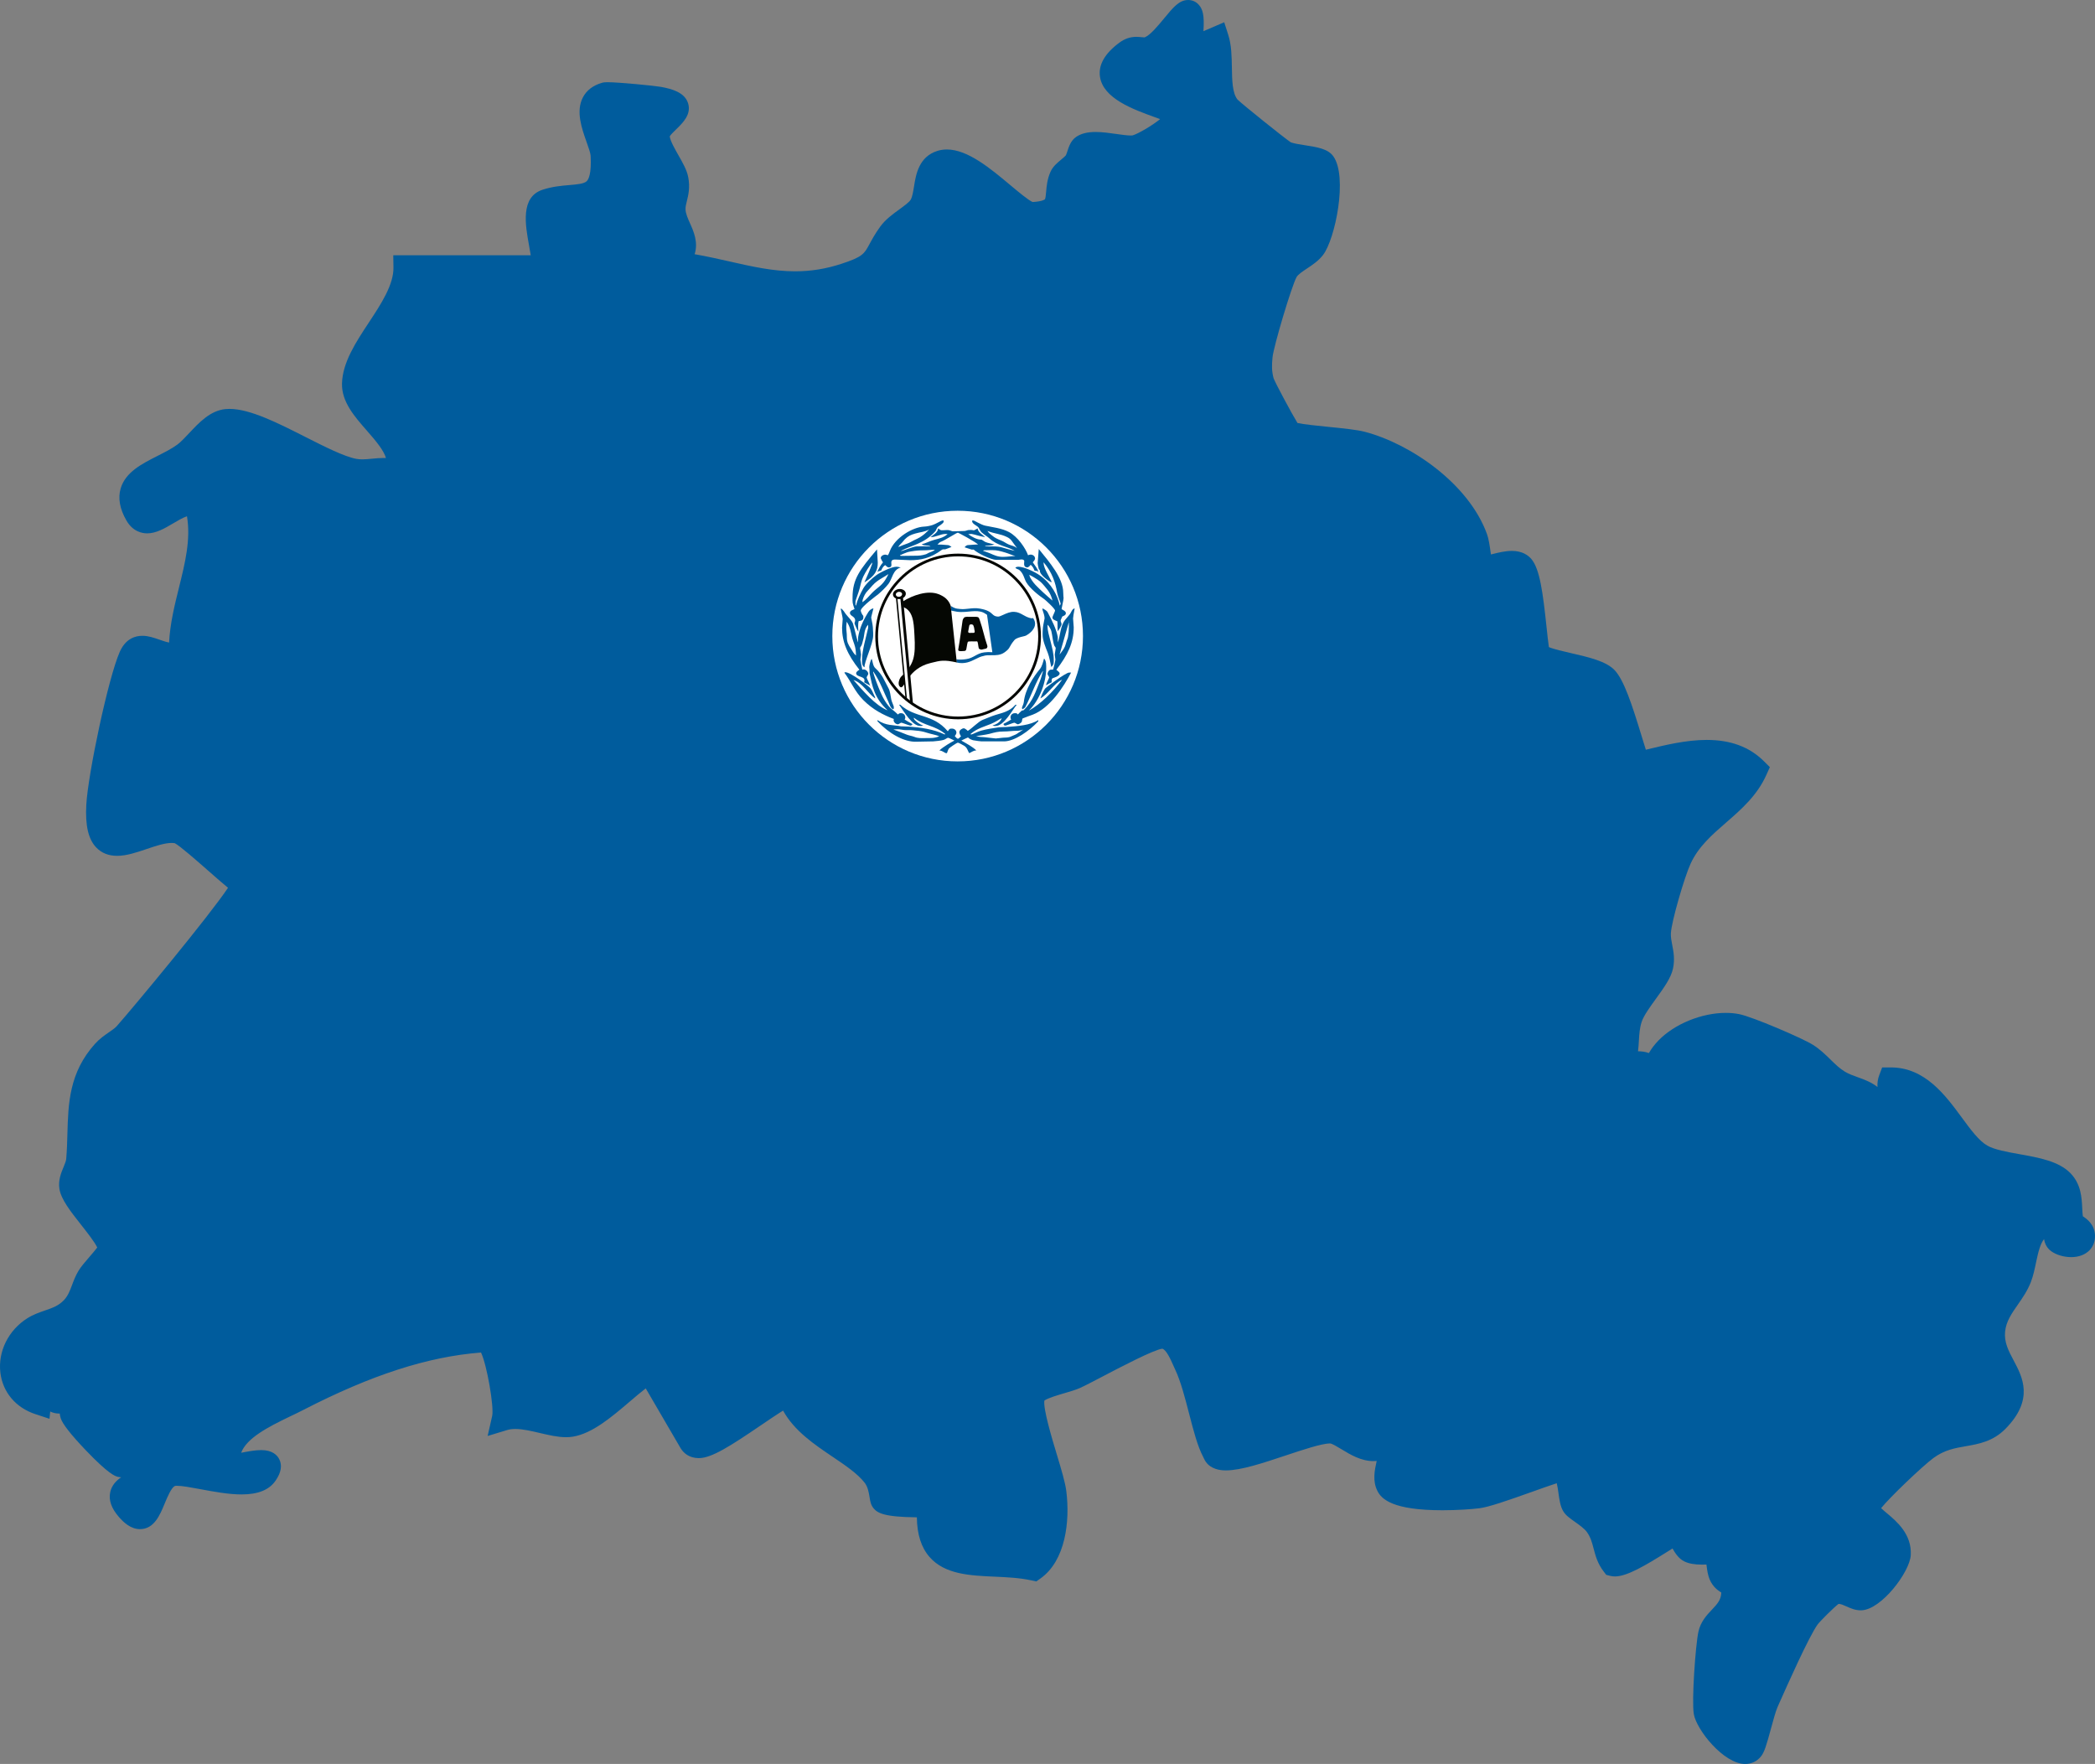 <svg width="443" height="373" viewBox="0 0 443 373" fill="none" xmlns="http://www.w3.org/2000/svg">
<rect x="0" y="0" width="443" height="373" fill="#808080" stroke="none"/>
<path d="M242.162 7.867C242.116 7.888 242.065 7.903 241.931 7.903C241.788 7.903 241.598 7.883 241.378 7.862C241.065 7.831 240.706 7.79 240.296 7.79C238.998 7.79 237.829 8.186 236.717 9.007C233.62 11.29 232.23 13.718 232.594 16.217C233.261 20.826 239.598 23.12 244.223 24.793C244.562 24.916 244.941 25.055 245.31 25.188C243.649 26.553 240.583 28.334 239.465 28.637C239.398 28.647 239.285 28.652 239.106 28.652C238.347 28.652 237.25 28.498 236.091 28.334C234.619 28.123 233.091 27.908 231.656 27.908C229.907 27.908 228.564 28.252 227.549 28.955C226.446 29.72 226.046 30.941 225.723 31.921C225.621 32.234 225.462 32.712 225.385 32.835C225.2 33.071 224.769 33.43 224.39 33.748C223.518 34.477 222.621 35.231 222.139 36.314C221.437 37.89 221.314 39.363 221.211 40.543C221.16 41.118 221.088 41.98 220.939 42.149C220.939 42.149 220.519 42.596 218.355 42.719C217.499 42.375 215.309 40.543 213.694 39.193C209.448 35.637 204.639 31.608 200.219 31.608C199.537 31.608 198.876 31.706 198.255 31.895C194.286 33.122 193.676 36.91 193.276 39.414C193.102 40.497 192.923 41.61 192.569 42.231C192.276 42.745 191.118 43.586 190.184 44.264C188.795 45.275 187.216 46.419 186.129 47.923C185.026 49.452 184.375 50.658 183.852 51.628C182.734 53.701 182.396 54.328 177.873 55.8C174.638 56.858 171.454 57.371 168.136 57.371C163.475 57.371 159.019 56.365 154.307 55.297C151.913 54.754 149.467 54.204 146.883 53.753C147.698 51.223 146.647 48.872 145.919 47.251C145.442 46.183 144.991 45.177 144.96 44.269C144.939 43.745 145.073 43.206 145.242 42.519C145.555 41.246 145.944 39.66 145.534 37.484C145.252 35.965 144.37 34.426 143.442 32.799C142.74 31.567 141.694 29.735 141.622 28.816C141.842 28.452 142.56 27.759 142.996 27.333C144.355 26.014 146.221 24.208 145.508 21.867C144.806 19.568 142.181 18.804 139.709 18.362C138.397 18.126 130.803 17.382 128.475 17.382C128.029 17.382 127.654 17.403 127.275 17.516C125.378 18.065 124.019 19.112 123.24 20.626C121.737 23.551 123.014 27.148 124.04 30.043C124.424 31.126 124.86 32.357 124.891 32.917C125.096 36.75 124.455 37.951 124.05 38.326C123.465 38.87 122.055 38.993 120.42 39.132C118.717 39.275 116.794 39.44 114.713 40.127C110.016 41.672 111.087 47.579 111.867 51.895C111.99 52.583 112.123 53.306 112.226 53.973H83.158L83.199 56.55C83.255 60.219 80.574 64.289 77.979 68.225C75.256 72.351 72.441 76.621 72.318 81.076C72.211 84.945 74.944 88.055 77.584 91.068C79.589 93.356 81.102 95.183 81.62 96.851C81.456 96.846 81.291 96.841 81.122 96.841C80.245 96.841 79.43 96.923 78.641 97C77.938 97.067 77.272 97.134 76.631 97.134C76.159 97.134 75.738 97.098 75.338 97.026C72.749 96.538 68.591 94.429 64.571 92.392C58.823 89.477 52.88 86.464 48.542 86.464C48.239 86.464 47.942 86.48 47.66 86.505C44.461 86.823 42.092 89.353 40.005 91.586C39.107 92.54 38.261 93.444 37.518 93.998C36.344 94.865 34.805 95.645 33.324 96.395C29.991 98.083 26.545 99.828 25.52 103.272C24.909 105.319 25.32 107.603 26.73 110.056C28.093 112.427 30.068 112.781 31.119 112.781C33.036 112.781 34.841 111.714 36.58 110.687C37.559 110.107 38.631 109.476 39.538 109.163C40.364 114.09 39.138 119.037 37.846 124.246C36.918 128.003 35.959 131.862 35.754 135.87C35.108 135.742 34.406 135.501 33.724 135.265C32.565 134.859 31.37 134.443 30.104 134.443C28.611 134.443 26.571 135.028 25.33 137.825C22.884 143.327 18.592 163.757 18.249 170.188C18.013 174.581 18.674 177.439 20.336 179.189C21.459 180.375 22.945 180.97 24.771 180.97C26.755 180.97 28.909 180.242 30.985 179.538C32.862 178.902 34.805 178.245 36.282 178.245C36.533 178.245 36.764 178.266 36.969 178.302C38.061 178.871 41.758 182.12 43.989 184.08C45.578 185.476 47.035 186.759 48.214 187.724C44.368 193.528 28.478 212.691 24.689 216.982C24.325 217.392 23.704 217.823 23.043 218.275C22.115 218.916 21.059 219.645 20.11 220.697C14.603 226.804 14.429 233.384 14.254 239.747C14.208 241.477 14.157 243.268 14.003 245.059C13.967 245.5 13.711 246.111 13.444 246.763C12.921 248.02 12.275 249.58 12.567 251.407C12.926 253.634 14.906 256.144 17.198 259.049C18.305 260.455 20.084 262.708 20.561 263.796C20.166 264.324 19.438 265.171 18.961 265.72C18.008 266.829 17.105 267.871 16.593 268.723C15.977 269.754 15.582 270.796 15.239 271.715C14.777 272.941 14.383 273.998 13.531 274.907C12.398 276.113 11.055 276.575 9.496 277.113C8.347 277.509 7.045 277.955 5.789 278.745C1.774 281.265 -0.467 285.797 0.082 290.287C0.584 294.403 3.343 297.667 7.471 299.022L10.465 300.007L10.619 298.473C11.183 298.745 11.788 298.899 12.45 298.899C12.511 298.899 12.567 298.899 12.629 298.899C12.665 299.227 12.737 299.566 12.844 299.91C13.224 301.106 15.003 303.374 18.136 306.658C22.971 311.724 24.33 312.114 24.843 312.263C25.135 312.345 25.402 312.37 25.622 312.376C24.545 313.109 23.617 314.095 23.304 315.537C22.945 317.2 23.561 318.955 25.125 320.751C26.094 321.865 27.611 323.348 29.606 323.343C32.59 323.343 33.821 320.356 34.811 317.959C35.359 316.635 36.272 314.423 37.036 314.203C37.036 314.203 37.149 314.177 37.42 314.177C38.528 314.177 40.425 314.531 42.435 314.906C45.199 315.419 48.327 316.004 51.08 316.004C54.572 316.004 56.925 315.049 58.274 313.089C59.464 311.365 59.715 309.83 59.033 308.521C58.582 307.659 57.556 306.628 55.239 306.628C53.936 306.628 52.372 306.925 50.993 307.192C52.136 304.154 56.423 301.855 61.443 299.458C62.386 299.007 63.279 298.581 64.104 298.155C78.461 290.754 90.454 286.869 101.714 285.997C102.986 288.676 104.478 297.482 104.078 299.392L103.114 303.641L107.283 302.378C107.765 302.235 108.313 302.163 108.965 302.163C110.544 302.163 112.395 302.599 114.179 303.02C116.025 303.451 117.933 303.903 119.691 303.903C120.204 303.903 120.691 303.867 121.148 303.79C125.255 303.107 129.27 299.689 133.151 296.384C134.336 295.373 135.479 294.398 136.546 293.582L143.929 306.243L143.991 306.34C144.565 307.228 145.672 308.29 147.703 308.326H147.785C150.497 308.326 154.553 305.699 160.911 301.372C162.398 300.361 164.249 299.099 165.588 298.278C167.936 302.558 172.207 305.442 176.048 308.034C178.781 309.876 181.36 311.621 182.862 313.566C183.524 314.428 183.724 315.665 183.872 316.573C184.016 317.466 184.139 318.241 184.724 318.939C185.534 319.909 186.862 320.782 193.876 320.843C193.917 324.461 194.804 327.217 196.553 329.229C199.773 332.919 205.105 333.16 210.269 333.391C212.879 333.509 215.576 333.632 218.037 334.166L219.134 334.402L220.047 333.75C225.298 329.999 226.292 321.747 225.472 315.27C225.241 313.433 224.405 310.667 223.441 307.464C222.426 304.103 220.57 297.934 220.837 296.158C221.56 295.619 223.872 294.947 225.149 294.573C226.359 294.218 227.502 293.885 228.369 293.495C229.425 293.018 231.179 292.099 233.204 291.037C236.722 289.194 244.013 285.376 245.767 285.191C246.613 285.376 247.572 287.526 248.089 288.696C248.238 289.025 248.377 289.343 248.515 289.636C249.679 292.104 250.576 295.573 251.443 298.925C252.356 302.455 253.217 305.791 254.412 308.059C254.453 308.142 254.489 308.219 254.519 308.285C254.801 308.886 255.319 309.999 257.016 310.59C257.657 310.815 258.385 310.923 259.231 310.923C262.39 310.923 267.005 309.389 271.886 307.762C275.455 306.571 279.501 305.227 281.234 305.216C281.669 305.237 282.885 305.976 283.69 306.463C285.52 307.577 287.802 308.958 290.432 308.958C290.663 308.958 290.889 308.947 291.109 308.927C290.658 310.923 290.202 313.166 291.268 315.275C292.15 317.025 294.534 319.35 305.03 319.35C308.097 319.35 311.153 319.14 312.819 318.929C314.824 318.678 318.747 317.313 324.069 315.414C325.833 314.782 327.909 314.043 329.186 313.638C329.345 314.274 329.473 315.178 329.55 315.747C329.75 317.169 329.935 318.513 330.555 319.555C331.063 320.412 331.914 321.013 332.991 321.777C333.909 322.424 335.047 323.23 335.575 323.979C336.365 325.098 336.647 326.186 336.975 327.438C337.365 328.926 337.805 330.615 339.113 332.313L339.651 333.011L340.503 333.227C340.815 333.304 341.149 333.345 341.492 333.345C344.035 333.345 347.886 331.056 352.66 328.064C352.983 327.864 353.326 327.643 353.66 327.438C354.275 328.5 355.003 329.604 356.157 330.168C357.105 330.63 358.3 330.846 359.915 330.846C360.233 330.846 360.546 330.835 360.838 330.825C360.977 332.072 361.161 333.165 361.525 334.002C362.243 335.644 363.33 336.337 363.976 336.747C363.976 336.747 363.976 336.809 363.976 336.84C363.889 338.302 363.202 339.098 361.992 340.376C360.931 341.495 359.613 342.885 359.146 345.01C358.526 347.817 357.695 359.528 358.162 362.418C358.7 365.743 364.474 373 369.027 373C370.396 373 371.601 372.405 372.432 371.322C373.098 370.449 373.529 369.033 374.488 365.497C374.954 363.783 375.482 361.843 375.852 361.012L376.139 360.36C377.862 356.485 382.435 346.195 384.333 343.517C384.815 342.86 387.706 339.96 388.763 339.154C388.778 339.154 388.799 339.154 388.814 339.154C389.26 339.154 389.839 339.411 390.45 339.688C391.311 340.073 392.29 340.509 393.459 340.509H393.598C397.823 340.381 403.853 332.401 404.043 328.829C404.279 324.41 401.084 321.726 398.972 319.956C398.602 319.648 398.115 319.237 397.772 318.903C399.643 316.574 406.55 309.989 408.832 308.306C411.155 306.597 413.375 306.207 415.723 305.801C418.395 305.334 421.425 304.806 424.055 302.142C430.183 295.933 427.66 291.175 425.814 287.706C424.707 285.622 423.753 283.821 423.994 281.542C424.219 279.407 425.363 277.765 426.686 275.866C427.691 274.419 428.732 272.921 429.439 271.088C429.947 269.77 430.244 268.353 430.526 266.988C431.024 264.607 431.439 263.026 432.229 262.01C432.377 262.929 432.782 263.883 433.741 264.576C434.808 265.351 436.433 265.828 437.977 265.828C439.52 265.828 440.925 265.325 441.838 264.371C442.643 263.534 443.043 262.436 442.996 261.199C442.909 258.915 441.274 257.735 440.427 257.186C440.361 256.683 440.33 256.093 440.299 255.477C440.192 253.234 440.058 250.437 437.864 248.133C435.413 245.557 431.157 244.792 427.04 244.058C424.435 243.591 421.743 243.114 420.225 242.241C418.446 241.225 416.682 238.829 414.816 236.288C411.349 231.577 407.037 225.711 399.828 225.711L397.992 225.721L397.377 227.348C397.059 228.185 396.956 229.021 397.003 229.848C395.649 228.79 394.193 228.272 392.849 227.79C391.88 227.446 390.968 227.117 390.096 226.599C389.009 225.947 388.076 225.034 387.086 224.064C385.984 222.986 384.845 221.867 383.348 220.928C381.015 219.466 370.555 215.011 367.822 214.457C366.925 214.272 365.956 214.18 364.94 214.18C359.803 214.18 354.075 216.525 350.686 220.02C349.876 220.856 349.204 221.744 348.671 222.673C347.866 222.37 347.03 222.304 346.368 222.293C346.466 221.513 346.512 220.764 346.553 220.051C346.635 218.675 346.712 217.382 347.143 216.063C347.568 214.765 348.953 212.85 350.178 211.162C351.804 208.914 353.342 206.795 353.762 204.819C354.188 202.833 353.875 201.226 353.598 199.81C353.424 198.922 353.28 198.157 353.316 197.357C353.439 194.852 356.193 185.42 357.49 182.618C359.151 179.02 361.992 176.546 365.007 173.924C368.227 171.122 371.56 168.222 373.529 163.814L374.247 162.213L373.001 160.976C369.94 157.938 365.981 156.46 360.895 156.46C356.562 156.46 352.101 157.543 348.168 158.497C348.122 158.507 348.071 158.523 348.025 158.533C347.758 157.702 347.45 156.686 347.173 155.787C345.112 149.018 343.369 143.676 341.354 141.639C339.523 139.791 335.975 138.975 332.222 138.113C330.699 137.764 328.509 137.261 327.52 136.835C327.361 135.762 327.202 134.238 327.033 132.652C326.253 125.314 325.612 120.346 323.823 118.216C323.161 117.431 321.91 116.492 319.695 116.492C318.3 116.492 316.88 116.841 315.624 117.154C315.511 117.184 315.388 117.21 315.265 117.241C315.019 115.414 314.793 113.941 314.445 112.971C310.604 102.291 298.267 93.839 288.607 91.309C286.93 90.868 283.972 90.57 280.844 90.257C278.711 90.041 275.614 89.733 274.363 89.446C273.183 87.532 269.748 81.132 269.307 79.983C268.902 78.402 268.912 77.34 269.081 75.584C269.312 73.213 273.112 60.512 274.163 58.597C274.47 58.043 275.429 57.407 276.352 56.791C277.506 56.026 278.813 55.159 279.772 53.907C282.331 50.561 285.038 37.397 281.936 33.045C280.813 31.47 278.567 31.12 275.968 30.715C274.911 30.551 273.609 30.351 272.958 30.104C271.497 29.124 262.764 22.114 261.688 21.057C260.575 19.707 260.529 16.936 260.488 14.262C260.447 11.927 260.411 9.515 259.719 7.364L258.867 4.706L254.473 6.595C254.704 3.177 254.309 1.95 253.514 1.037C252.93 0.364 252.125 0 251.243 0C249.361 0 248.105 1.524 246.202 3.834C245.028 5.26 243.254 7.411 242.131 7.862L242.162 7.867Z" fill="#005C9D"/>
<g clip-path="url(#clip0_166_401)">
<path d="M202.5 161C217.136 161 229 149.136 229 134.5C229 119.864 217.136 108 202.5 108C187.864 108 176 119.864 176 134.5C176 149.136 187.864 161 202.5 161Z" fill="white"/>
<path d="M185.661 134.584C185.661 125.244 193.258 117.647 202.599 117.647C211.94 117.647 219.536 125.243 219.536 134.584C219.536 143.925 211.938 151.519 202.599 151.519C193.259 151.519 185.661 143.922 185.661 134.584ZM185.084 134.584C185.084 144.242 192.941 152.098 202.599 152.098C212.256 152.098 220.113 144.241 220.113 134.584C220.113 124.927 212.256 117.069 202.599 117.069C192.941 117.069 185.084 124.927 185.084 134.584Z" fill="#050703"/>
<path d="M218.385 118.902C218.499 118.79 218.602 118.667 218.691 118.535C218.798 118.377 218.868 118.222 218.868 118.102C218.868 117.599 218.397 117.27 217.931 117.27C217.743 117.277 217.558 117.325 217.39 117.412C216.847 115.899 215.202 113.49 213.374 112.511C211.798 111.67 209.849 111.486 208.31 111.148C207.418 110.949 206.041 110.064 205.869 110.068H205.571V110.311C205.705 110.87 206.663 111.166 206.93 111.573C207.13 111.893 207.283 112.316 207.587 112.593C208.097 113.06 208.772 113.433 209.179 113.814C210.946 115.451 212.996 115.522 214.576 116.464C212.079 115.946 211.923 115.538 209.967 115.538C209.386 115.538 208.922 115.555 208.267 115.492C208.326 115.458 208.407 115.433 208.397 115.389C209.032 115.407 209.667 115.329 210.278 115.158C209.631 114.916 208.975 114.863 208.387 114.614C207.996 114.449 207.696 114.091 207.402 114.1C206.596 114.126 205.415 113.475 204.733 112.95L205.46 112.905C206.402 113.086 207.45 113.476 208.335 113.577C207.658 112.982 206.804 112.538 206.727 111.731C206.417 111.869 206.086 112.143 205.912 112.143C205.739 112.143 205.669 112.022 204.836 112.074C204.551 112.092 204.223 112.282 203.937 112.282C201.72 112.341 201.651 112.351 201.477 112.351C201.304 112.351 200.822 112.109 200.545 112.092C200.06 112.048 199.506 112.161 199.021 112.117C198.785 112.1 198.549 111.801 198.376 111.733C198.342 112.646 197.193 113.174 196.768 113.576C197.839 113.616 198.879 112.906 199.919 112.906C200.092 112.906 200.25 112.902 200.369 112.945C199.471 113.737 198.48 113.894 197.484 114.172C196.6 114.414 195.668 114.924 194.895 115.081C195.429 115.481 196.361 115.227 196.766 115.569C196.648 115.612 196.521 115.444 193.821 115.539C193.085 115.565 190.869 116.509 190.635 116.509C190.462 116.509 190.531 116.474 190.531 116.474C192.817 115.266 195.442 114.981 197.774 112.339C197.982 112.104 198.042 111.692 198.284 111.44C198.466 111.249 199.541 110.688 199.537 110.298V110.07H199.238C199.065 110.064 197.868 110.793 197.209 111.013C196.607 111.21 195.981 111.327 195.348 111.358C193.062 111.453 189.271 113.623 188.154 116.534C188.015 116.897 187.911 117.214 187.719 117.413C187.53 117.344 187.346 117.273 187.173 117.273C186.905 117.273 186.238 117.482 186.238 118.039C186.306 118.211 186.387 118.379 186.478 118.541C186.544 118.673 186.627 118.795 186.724 118.906C186.135 119.549 185.775 120.352 185.487 120.94C185.808 120.734 186.076 120.739 186.34 120.636C186.487 120.278 186.723 119.767 187.169 119.493C187.409 119.744 187.736 119.979 187.866 119.979C188.952 119.979 188.22 118.995 188.584 118.54C188.693 118.404 188.901 118.316 189.286 118.316L192.473 118.454C194.639 118.454 196.739 118.075 199.181 116.247C199.398 116.083 199.734 116.201 199.933 116.14C200.358 116.002 200.765 115.82 201.205 115.653C200.982 115.481 200.697 115.285 200.48 115.267C199.233 115.154 198.675 115.128 198.223 115.149C198.492 114.91 198.678 114.667 198.895 114.588C199.848 114.242 202.278 112.633 202.556 112.633C202.642 112.633 206.315 114.587 206.822 115.148C206.16 115.127 205.741 115.207 204.633 115.266C204.425 115.275 204.085 115.518 203.979 115.73C204.487 115.889 204.971 116.053 205.456 116.209C205.585 116.252 205.832 116.157 205.927 116.244C206.724 116.998 209.605 118.384 210.671 118.384H215.365C215.382 118.384 216.379 118.115 216.565 118.539C216.581 118.59 216.588 118.643 216.585 118.696C216.585 119.069 216.342 119.978 217.243 119.978C217.479 119.978 217.832 119.583 217.941 119.424C218.434 119.832 218.589 120.232 218.744 120.66C219.035 120.755 219.296 120.615 219.618 120.943C219.371 120.22 218.804 119.512 218.385 118.902ZM190.769 114.706C191.005 114.47 191.094 114.276 191.331 114.038C192.024 113.345 192.586 113.091 193.533 112.819C194.692 112.486 195.394 112.512 196.474 111.977C195.771 112.679 195.359 113.091 194.516 113.617C194.077 113.889 193.788 113.986 193.322 114.214C192.734 114.504 192.439 114.741 191.822 114.951C191.076 115.206 190.664 115.382 189.938 115.68C190.193 115.25 190.418 115.057 190.769 114.706ZM196.402 116.888C196.156 116.985 196.025 117.124 195.77 117.204C194.92 117.468 194.384 117.511 193.489 117.511C192.374 117.511 191.742 117.538 190.628 117.546C190.514 117.511 190.286 117.555 190.321 117.441C190.347 117.344 190.479 117.353 190.566 117.309C190.733 117.23 190.839 117.169 191.014 117.099C191.603 116.844 191.97 116.713 192.593 116.607C193.717 116.414 194.374 116.362 195.516 116.362C196.164 116.362 197.021 116.236 197.671 116.236C197.477 116.525 196.735 116.756 196.402 116.888ZM212.099 117.752C210.967 117.752 210.326 117.436 209.282 116.98C208.737 116.744 208.405 116.681 207.851 116.462L208.062 116.356C208.729 116.347 209.115 116.322 209.783 116.322C210.887 116.322 211.503 116.532 212.573 116.839C213.266 117.041 214.004 117.396 214.706 117.571C213.88 117.599 212.924 117.752 212.099 117.752ZM213.385 115.168C212.701 114.887 212.384 114.571 211.701 114.29C210.911 113.965 210.437 113.79 209.778 113.238C209.366 112.895 209.076 112.728 208.804 112.263C210.384 112.921 211.446 112.816 213 113.589C213.833 114.001 214.044 114.571 214.614 115.309C214.791 115.544 214.921 115.668 215.061 115.932C214.534 115.431 214.051 115.44 213.384 115.168H213.385Z" fill="#005C9D"/>
<path fill-rule="evenodd" clip-rule="evenodd" d="M222.551 126.997C222.227 125.699 221.785 124.995 220.91 123.988C220.358 123.347 220.051 122.978 219.331 122.522C218.69 122.118 218.33 121.875 217.654 121.539C217.691 121.759 217.762 121.973 217.865 122.171C218.014 122.399 218.093 122.566 218.251 122.794C218.743 123.505 219.103 123.83 219.717 124.443C220.709 125.434 222.551 126.996 222.551 126.996V126.997ZM219.656 116.094C221.997 118.963 224.829 122.268 224.829 125.343C224.829 126.036 224.898 126.279 224.898 126.451C224.898 126.903 224.483 128.6 224.483 128.739C224.483 128.947 225.384 129.103 225.384 129.674C225.384 130.055 224.947 130.234 224.613 130.372C224.554 130.618 224.275 131.059 224.275 131.233C224.275 131.407 224.483 131.822 224.483 131.995C224.483 132.168 224.061 132.985 223.678 133.484C223.582 132.761 223.652 132.068 223.589 131.392C223.056 131.134 222.543 131.034 222.543 130.54C222.543 130.367 223.097 129.293 223.097 129.12C223.097 128.677 220.982 126.81 220.826 126.705C219.683 125.943 217.784 124.424 217.021 123.142C216.563 122.363 216.466 121.323 215.556 120.535C215.357 120.362 214.783 120.309 214.716 119.992C214.897 119.898 215.097 119.844 215.302 119.834C216.609 119.834 218.847 120.949 219.869 121.66C222.389 123.417 223.651 125.959 224.106 128.079C224.141 127.961 224.275 127.801 224.275 127.628C224.275 127.455 223.66 126.057 223.531 125.278C223.193 123.268 222.49 121.041 220.704 118.932C220.662 118.991 220.671 118.897 220.671 119.07C220.671 120.093 221.984 122.174 222.324 122.908V123.155C221.591 122.773 219.797 121.501 219.883 120.626C219.892 120.496 219.685 120.431 219.648 120.292C219.552 119.954 219.421 119.278 219.421 119.105C219.421 118.932 219.491 118.339 219.652 116.092L219.656 116.094Z" fill="#005C9D"/>
<path fill-rule="evenodd" clip-rule="evenodd" d="M182.419 126.826L182.34 127.34C183.203 126.793 183.742 126.028 184.464 125.306C185.514 124.253 186.313 123.934 187.133 122.722C187.363 122.384 187.685 121.768 187.87 121.396C186.58 122.249 185.604 122.614 184.543 123.74C184.149 124.156 183.937 124.452 183.532 124.859C182.974 125.417 182.649 126.077 182.418 126.831L182.419 126.826ZM185.448 116.164L185.611 118.968C185.611 120.666 185.014 121.769 182.784 123.152C183.329 121.865 183.952 120.55 184.413 119.242V118.933C183.695 119.873 183.066 120.878 182.535 121.936C182.162 122.698 181.965 123.723 181.775 124.45C181.539 125.342 180.902 126.979 180.896 127.152V127.952C180.936 127.94 180.96 128.02 180.996 128.081C181.283 126.876 181.901 125.568 182.543 124.425C183.045 123.524 184.346 122.299 185.351 121.589C186.175 121.009 188.498 119.834 189.598 119.834C189.892 119.854 190.183 119.912 190.463 120.006C188.766 120.456 188.707 122.384 187.866 123.467C187.303 124.194 186.432 125.04 185.67 125.688C185.54 125.802 182.01 128.338 182.01 129.119C182.01 129.222 182.224 129.907 182.532 130.189C182.56 130.248 182.564 130.365 182.564 130.539C182.564 130.946 182.387 131.266 181.578 131.331C181.537 131.405 181.386 131.991 181.505 133.55C181.344 133.422 180.694 131.917 180.694 131.821C180.694 131.648 180.832 131.371 180.832 131.198C180.832 130.305 179.723 130.297 179.723 129.604C179.723 129.074 180.423 128.96 180.695 128.795C180.21 127.382 180.277 127.421 180.277 126.347C180.277 122.388 181.808 120.496 185.451 116.163L185.448 116.164Z" fill="#005C9D"/>
<path fill-rule="evenodd" clip-rule="evenodd" d="M181.012 138.607C180.967 137.598 180.953 137.138 180.625 136.165C180.476 135.716 180.318 135.348 180.204 134.9C179.861 133.584 179.861 132.754 179.125 131.587L179.055 131.446C179.028 131.63 178.947 132.266 178.947 132.451C178.947 133.565 179.072 133.658 179.072 134.772C179.072 135.781 179.406 136.369 179.967 137.211C180.32 137.746 180.511 138.222 181.012 138.607ZM181.424 135.839C181.46 135.78 181.45 135.662 181.45 134.761C181.754 132.87 182.485 131.247 183.621 129.41C183.863 129.011 184.321 128.675 184.698 128.645C184.498 129.438 184.222 130.434 184.222 130.608C184.222 130.782 184.525 131.922 184.568 132.615C184.655 133.793 184.637 134.177 184.637 134.35C184.637 136.175 182.644 140.171 182.824 141.097C182.226 140.886 182.282 139.91 182.282 139.477C182.282 137.546 183.14 134.757 183.577 132.754V132.097C182.665 133.033 182.82 134.362 182.534 135.237C182.421 135.59 182.357 136.037 182.186 136.444C182.091 136.652 181.869 136.881 181.869 137.054C181.869 137.227 182.077 138.232 182.077 138.405C182.077 138.578 181.938 139.341 181.938 139.514C181.938 139.687 182.215 140.858 182.336 141.597C182.905 141.369 183.601 141.95 183.601 142.493C183.601 142.667 183.255 143.082 183.255 143.255C183.255 143.429 183.806 144.387 184.004 144.98C183.547 144.705 183.134 144.499 182.72 144.273C183.257 142.854 181.037 143.308 181.037 142.356C181.037 142.061 181.487 141.754 181.731 141.622C179.139 138.375 178.058 135.686 178.058 132.724C178.058 132.551 178.196 131.061 178.196 130.888C178.196 130.507 177.78 128.904 177.78 128.775C177.78 128.454 178.32 129.006 178.831 129.829C179.361 130.522 180.196 131.251 180.386 131.918C180.776 133.251 181.034 134.55 181.427 135.843L181.424 135.839Z" fill="#005C9D"/>
<path fill-rule="evenodd" clip-rule="evenodd" d="M224.053 138.404C224.491 137.772 224.921 137.369 225.202 136.657C225.369 136.237 225.413 135.973 225.556 135.534C225.66 135.192 225.783 135.008 225.836 134.657C225.967 133.849 226.02 133.385 226.02 132.568V131.537L226.047 131.445L226.02 131.305V131.537L224.053 138.404ZM220.44 128.637C220.811 128.822 221.352 129.112 221.542 129.484C222.46 131.234 223.347 132.959 223.672 134.694V135.842C224.261 134.373 224.143 132.459 225.226 131.072C225.538 130.673 225.961 130.242 226.265 129.825C226.5 129.506 226.72 128.712 227.245 128.645C227.045 129.577 226.908 130.609 226.908 130.782C226.908 130.955 227.046 132.48 227.046 132.653C227.046 135.892 225.792 138.477 223.374 141.624C223.658 141.896 224.067 142.137 224.067 142.389C224.067 143.031 222.707 143.346 222.595 143.407C222.275 143.589 222.413 144.058 222.372 144.281C221.959 144.466 221.558 144.677 221.172 144.913C221.297 144.324 221.85 143.429 221.85 143.256C221.85 143.082 221.505 142.667 221.505 142.494C221.505 142.258 221.751 141.662 222.158 141.61C222.297 141.593 222.505 141.593 222.697 141.573C222.712 141.534 223.168 139.773 223.168 139.479C223.168 139.306 223.03 138.578 223.03 138.405C223.03 138.232 223.238 137.227 223.238 137.054C223.238 136.881 222.979 136.657 222.91 136.441C222.711 135.834 222.622 135.18 222.519 134.565C222.509 134.426 222.486 134.288 222.45 134.153C222.434 134.036 222.411 133.92 222.381 133.806C222.364 133.737 222.346 133.588 222.311 133.458C222.225 133.094 221.912 132.546 221.546 132.099C221.503 132.216 221.507 132.342 221.507 132.514C221.507 134.065 222.823 137.131 222.823 139.513C222.823 140.067 222.898 140.536 222.293 141.036C222.062 140.04 221.916 138.954 221.553 138.036C221.059 136.789 220.468 135.433 220.468 134.143C220.466 133.656 220.489 133.169 220.537 132.684C220.59 132.061 220.883 130.921 220.883 130.748C220.883 130.254 220.661 129.566 220.444 128.95V128.636L220.44 128.637Z" fill="#005C9D"/>
<path d="M220.766 139.238C221.285 139.723 221.225 140.787 221.225 141.316C221.225 144.052 219.959 147.949 217.547 150.267C219.928 148.974 222.714 146.263 224.593 143.725C223.039 144.326 221.562 146.887 219.989 147.679C220.259 147.016 220.546 146.276 220.971 145.625C221.137 145.375 225.392 142.215 226.05 142.223H226.488C224.957 145.141 222.035 149.731 218.361 151.125C217.686 151.376 216.908 151.636 216.224 151.924C216.127 152.121 216.12 152.475 216.068 152.587C215.938 152.899 215.395 153.163 215.231 153.163C215.066 153.163 214.642 152.816 214.469 152.816C214.295 152.816 212.771 153.439 212.598 153.439C212.425 153.439 212.374 153.367 212.223 153.284V153.037C212.723 152.819 213.272 152.475 213.813 152.148C213.728 152.016 213.68 151.864 213.674 151.707C213.674 151.101 214.158 150.807 214.575 150.807C214.851 150.807 215.046 150.779 215.236 151.084C215.413 150.886 215.756 150.511 216.042 150.278C216.155 150.182 216.36 150.262 216.454 150.167C218.482 148.221 219.072 146.015 219.886 144.04C220.154 143.381 220.326 142.657 220.534 141.979C220.538 141.941 220.527 141.902 220.504 141.872C218.969 144.29 218.123 146.946 216.832 149.476C216.753 149.623 216.496 149.837 216.185 149.975C216.168 149.875 216.099 149.841 216.099 149.668C216.099 149.494 216.445 148.902 216.488 148.486C216.766 145.74 218.575 143.045 219.892 141.469C220.36 140.906 220.568 139.976 220.766 139.241L220.766 139.238Z" fill="#005C9D"/>
<path d="M184.335 139.307C184.525 139.84 184.593 140.83 185.061 141.254C186.655 142.692 187.008 143.963 187.866 145.508C188.249 146.183 188.294 147.102 188.467 147.926C188.562 148.403 189.005 149.294 189.003 149.467V149.82L188.834 149.979C188.245 149.672 188.09 148.893 187.873 148.435C186.895 146.379 186.093 144.04 184.671 142.007C184.629 142.066 184.639 141.973 184.639 142.146C184.639 142.32 185.346 144.342 185.763 145.356C186.3 146.681 186.866 147.998 187.863 149.243C188.495 150.039 188.96 150.158 189.871 151.083C190.176 150.773 190.356 150.806 190.529 150.806C191.136 150.806 191.43 151.282 191.43 151.742C191.43 151.914 191.357 152.036 191.291 152.148C191.83 152.474 192.381 152.819 192.953 153.116C192.882 153.281 192.678 153.438 192.504 153.438C192.331 153.438 190.772 152.815 190.599 152.815C190.426 152.815 190.044 153.162 189.871 153.162C189.386 153.162 188.774 152.559 189.008 152.032C186.801 151.185 184.606 150.094 182.545 148.024C180.7 146.164 180.005 144.186 178.545 142.235C178.646 142.216 178.576 142.146 178.75 142.146C179.902 142.146 183.749 145.123 184.078 145.556C184.503 146.119 184.705 146.807 185.044 147.44V147.688C183.441 146.513 182.351 144.371 180.476 143.794C182.378 145.935 185.101 149.208 187.693 150.201C184.849 147.61 184.414 144.96 183.877 142.323C183.877 141.28 183.807 141.245 183.807 141.072C183.807 140.7 184.051 139.585 184.337 139.306L184.335 139.307Z" fill="#005C9D"/>
<path fill-rule="evenodd" clip-rule="evenodd" d="M190.167 154.221C189.649 154.176 188.912 154.256 188.912 154.256C190.09 154.66 190.629 154.917 191.787 155.357C192.27 155.54 192.793 155.605 193.267 155.789C194.206 156.158 194.73 156.072 195.748 156.072C196.749 156.072 197.67 156.113 198.608 155.681C197.814 155.357 196.929 155.247 195.938 154.923C195.214 154.687 194.463 154.543 193.704 154.492C193.265 154.466 193.019 154.387 192.58 154.387H191.546C191.002 154.387 190.713 154.273 190.168 154.221H190.167ZM209.247 155.17C208.599 155.347 206.395 155.652 206.395 155.652C206.895 155.775 207.202 155.854 207.72 155.854C208.158 155.854 210.259 156.149 210.558 156.149C210.768 156.149 211.837 156.011 212.046 155.994C212.749 155.924 213.196 156.02 213.828 155.712C214.258 155.502 214.547 155.448 214.96 155.211C215.373 154.973 215.946 154.517 216.367 154.272C215.963 154.428 215.535 154.513 215.102 154.526C214.005 154.526 213.29 154.678 212.193 154.678C211.026 154.678 210.376 154.863 209.244 155.17H209.247ZM190.117 149.018H190.369C193.618 151.952 197.18 150.82 200.409 154.62C200.527 154.553 200.58 154.332 200.797 154.159C200.918 154.064 201.13 154.065 201.304 154.065C201.771 154.065 202.239 154.377 202.239 154.931C202.239 155.105 202.09 155.44 201.892 155.628C202.025 155.812 202.377 156.213 202.551 156.213C202.725 156.213 203.012 155.877 203.21 155.691C203.008 155.437 202.863 155.001 202.863 154.827C202.863 154.325 203.529 153.996 203.799 153.996C203.98 153.996 204.439 154.32 204.636 154.55C205.566 154.017 206.852 152.586 207.805 152.214C208.706 151.868 209.6 151.46 210.509 151.174C211.791 150.767 213.412 150.526 214.732 149.02H214.987C214.01 150.19 212.337 153.511 210.485 153.511C210.272 153.522 210.058 153.485 209.861 153.403C210.427 153.275 211.569 152.782 211.815 151.839C211.09 152.257 210.343 152.744 209.562 153.064C208.134 153.662 206.661 153.986 205.219 155.208C205.278 155.251 205.219 155.311 205.392 155.311C205.565 155.311 206.759 154.696 207.461 154.497C208.604 154.177 210.106 153.951 211.279 153.787L212.943 153.717C215.237 153.54 217.828 153.376 219.552 152.266V152.52C217.664 154.548 214.521 156.768 212.312 156.768H207.548C207.375 156.768 206.346 156.637 205.801 156.532C205.541 156.489 204.932 156.225 204.69 155.934C204.228 156.14 203.748 156.346 203.277 156.593C204.337 157.205 205.7 157.928 206.461 158.686C205.941 158.654 205.475 159.014 204.967 159.259C204.61 158.823 204.585 158.104 203.848 157.68C203.467 157.464 202.721 157.043 202.549 157.043C202.323 157.043 200.741 158.145 200.654 158.275C200.481 158.535 200.363 158.891 200.263 159.179C200.263 159.179 200.296 159.26 200.123 159.26C199.742 159.26 199.427 158.767 198.635 158.683C199.494 157.884 201.155 156.927 201.82 156.593C201.424 156.417 200.642 156.004 200.469 156.004C200.296 156.004 199.855 156.377 199.508 156.463C198.824 156.645 198.048 156.698 197.353 156.767L193.82 156.836C191.17 156.958 187.982 155.102 185.55 152.518V152.267C187.412 153.526 188.915 153.252 190.496 153.581L192.227 153.649C194.635 153.814 197.376 154.173 199.772 155.313L199.882 155.207C197.676 153.346 195.46 153.529 193.271 151.777C193.271 151.777 193.23 151.709 193.23 151.882C193.23 152.29 194.653 153.32 195.239 153.403C195.042 153.485 194.829 153.522 194.615 153.511C192.874 153.511 191.192 150.499 190.115 149.018H190.117Z" fill="#005C9D"/>
<path d="M218.518 130.79C218.444 130.683 218.426 130.666 218.363 130.698C218.3 130.73 218.176 130.792 217.699 130.651C217.16 130.491 216.744 130.258 216.344 130.032C215.772 129.711 215.231 129.406 214.42 129.373C213.609 129.339 212.786 129.712 212.131 130.012C211.681 130.219 211.292 130.397 211.027 130.385C210.374 130.357 210.133 130.133 209.829 129.849C209.421 129.469 208.912 128.996 207.225 128.696C206.32 128.535 205.557 128.622 204.821 128.707C204.227 128.775 203.667 128.84 203.062 128.775L202.777 128.747C202.184 128.691 201.939 128.667 201.058 128.144L201.022 128.124L201.027 128.165L201.13 129.091V129.106L201.144 129.109L201.498 129.185C202.082 129.31 202.504 129.4 203.194 129.414C203.757 129.415 204.32 129.383 204.879 129.318C205.711 129.238 206.499 129.164 207.302 129.323C207.845 129.43 208.135 129.622 208.574 129.911L208.712 130.003L209.838 137.916C209.263 137.857 208.684 137.868 208.112 137.947C207.314 138.043 206.741 138.36 206.187 138.662C205.649 138.956 205.091 139.265 204.322 139.372C203.636 139.481 202.939 139.499 202.249 139.426H202.224V139.451L202.265 140.064V140.08L202.28 140.084C204.022 140.496 205.251 139.882 206.335 139.341C206.878 139.07 207.39 138.815 207.905 138.724C208.415 138.537 209.003 138.544 209.626 138.551C210.574 138.561 211.554 138.572 212.438 137.929C213.204 137.37 213.339 137.128 213.557 136.728C213.723 136.423 213.929 136.043 214.486 135.369C214.85 134.927 215.685 134.73 216.295 134.587C216.597 134.515 216.836 134.459 216.961 134.39C217.949 133.845 218.646 133.066 218.827 132.308C218.955 131.786 218.849 131.276 218.518 130.79Z" fill="#005C9D"/>
<path fill-rule="evenodd" clip-rule="evenodd" d="M204.931 132.421C204.835 132.877 204.808 133.015 204.724 133.566C204.711 133.655 204.744 133.674 204.783 133.732C204.88 133.884 205.203 133.833 205.474 133.815C205.722 133.798 206.016 133.899 206.093 133.663C206.113 133.606 206.118 133.545 206.107 133.486C205.956 132.867 206.08 132.894 205.804 132.217C205.726 132.028 205.194 131.91 205.018 132.162C204.956 132.249 204.959 132.302 204.934 132.424L204.931 132.421ZM202.635 137.278C203.089 134.717 203.159 133.692 203.525 131.331C203.557 131.065 203.67 130.815 203.848 130.616C204.084 130.354 204.719 130.424 205.333 130.434C206.01 130.447 206.874 130.317 207.012 130.705C207.052 130.818 207.112 130.936 207.152 131.055C207.896 133.206 208.131 134.697 208.753 136.473C208.783 136.54 208.799 136.613 208.799 136.687C208.799 136.761 208.783 136.834 208.753 136.902C208.639 137.203 208.321 137.183 208.007 137.26C207.725 137.33 207.527 137.424 207.263 137.301C207.124 137.238 207.004 137.208 206.959 137.054C206.821 136.582 206.821 135.591 206.574 135.618C206.093 135.672 204.74 135.532 204.643 135.739C204.499 136.051 204.38 137.325 204.257 137.482C204.09 137.695 203.859 137.645 203.589 137.672C203.224 137.708 202.738 137.714 202.656 137.536C202.614 137.445 202.612 137.407 202.635 137.276V137.278Z" fill="#050703"/>
<path d="M190.559 143.073C190.315 143.304 189.986 144.015 190.029 144.604C190.05 144.898 190.159 145.121 190.355 145.26C190.389 145.288 190.43 145.309 190.473 145.32C190.516 145.331 190.561 145.333 190.605 145.325C190.824 145.282 191.039 144.977 191.317 144.54L191.143 142.491C190.958 142.681 190.769 142.873 190.559 143.073Z" fill="#050703"/>
<path d="M202.314 140.051L201.035 128.121V128.116C200.848 127.536 200.517 127.013 200.072 126.596C199.657 126.208 199.125 125.893 198.447 125.632C197.408 125.233 196.075 125.216 194.594 125.584C193.257 125.928 191.985 126.485 190.825 127.233L190.816 127.239V127.25L190.763 128.276V128.293L190.78 128.297C193.076 128.964 193.218 131.605 193.344 133.935L193.368 134.362C193.493 136.512 193.486 138.112 193.078 139.447C192.86 140.157 192.52 140.808 192.008 141.485L192.191 143.23C193.047 142.087 194.379 140.793 196.717 140.212L196.989 140.144C198.892 139.669 199.604 139.491 202.289 140.071L202.318 140.077L202.314 140.051Z" fill="#050703"/>
<path d="M190.31 126.674C190.339 126.671 190.366 126.662 190.395 126.657L192.463 148.669L193.037 148.615L190.958 126.454C191.348 126.221 191.588 125.845 191.54 125.449C191.468 124.864 190.802 124.464 190.053 124.556C189.303 124.648 188.752 125.196 188.824 125.785C188.866 126.128 189.115 126.404 189.463 126.558L191.469 147.705L191.769 147.676L189.775 126.656C189.951 126.69 190.132 126.696 190.31 126.674ZM189.431 125.754C189.397 125.46 189.667 125.189 190.028 125.143C190.39 125.097 190.717 125.296 190.753 125.588C190.788 125.879 190.521 126.154 190.155 126.2C189.789 126.246 189.467 126.046 189.432 125.754H189.431Z" fill="#050703"/>
</g>
<defs>
<clipPath id="clip0_166_401">
<rect width="53" height="53" fill="white" transform="translate(176 108)"/>
</clipPath>
</defs>
</svg>
